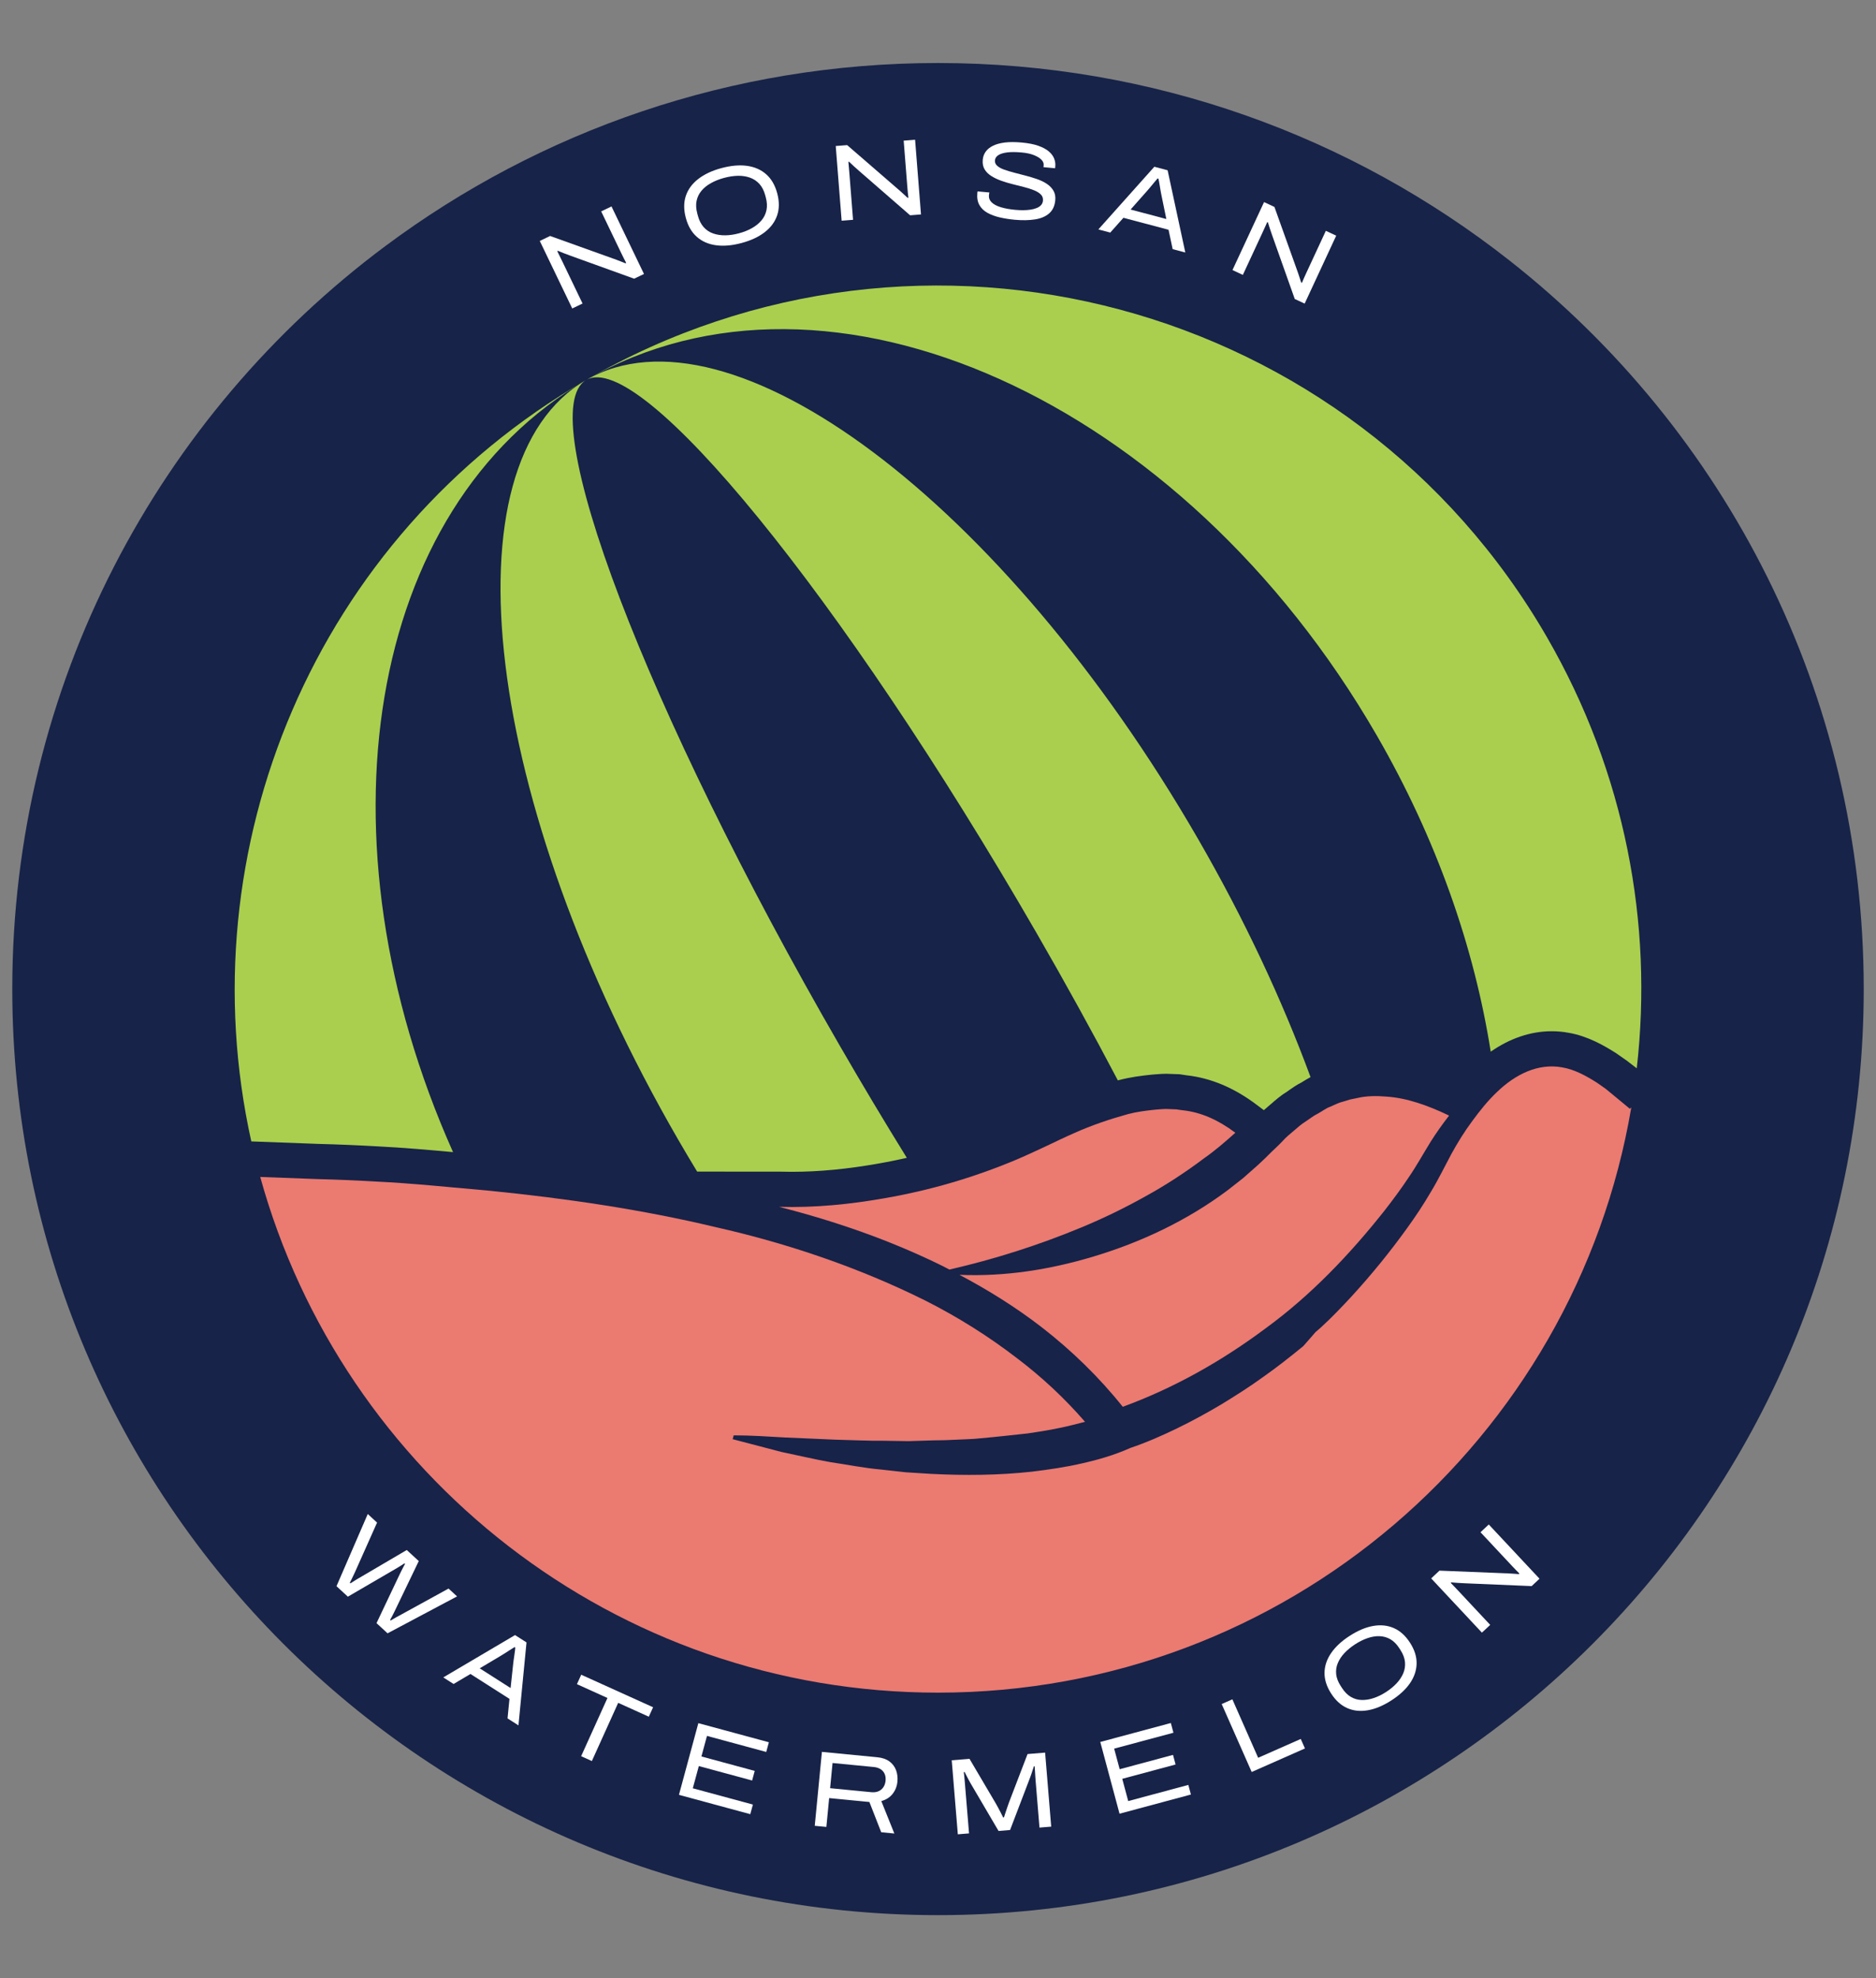 <?xml version="1.0" encoding="utf-8"?>
<!-- Generator: Adobe Illustrator 16.0.0, SVG Export Plug-In . SVG Version: 6.00 Build 0)  -->
<!DOCTYPE svg PUBLIC "-//W3C//DTD SVG 1.1//EN" "http://www.w3.org/Graphics/SVG/1.1/DTD/svg11.dtd">
<svg version="1.1" id="레이어_1" xmlns="http://www.w3.org/2000/svg" xmlns:xlink="http://www.w3.org/1999/xlink" x="0px"
	 y="0px" width="217.601px" height="229.37px" viewBox="0 0 217.601 229.37" enable-background="new 0 0 217.601 229.37"
	 xml:space="preserve">
<rect x="0" y="0" width="217.601" height="229.37" fill="#808080" stroke="none"/>
<g>
	<path fill="#172348" d="M216.178,114.685c0,59.303-48.075,107.377-107.377,107.377c-59.304,0-107.377-48.074-107.377-107.377
		c0-35.287,17.021-66.599,43.3-86.172C62.61,15.192,84.784,7.307,108.8,7.307c25.018,0,48.037,8.555,66.293,22.902
		C200.11,49.867,216.178,80.399,216.178,114.685"/>
	<path fill="#FFFFFF" d="M66.375,35.768l-3.766-7.831l1.197-0.576l7.308,2.62c0.121,0.035,0.268,0.087,0.442,0.16
		c0.173,0.07,0.35,0.138,0.525,0.202c0.176,0.065,0.331,0.127,0.461,0.186l0.091-0.044c-0.077-0.14-0.169-0.319-0.277-0.533
		c-0.107-0.216-0.201-0.406-0.282-0.573l-2.342-4.867l1.197-0.576l3.767,7.831l-1.141,0.548l-7.352-2.653
		c-0.259-0.091-0.529-0.192-0.813-0.304c-0.283-0.112-0.507-0.203-0.671-0.273l-0.081,0.038c0.062,0.128,0.152,0.313,0.271,0.55
		c0.119,0.237,0.237,0.478,0.354,0.721l2.308,4.799L66.375,35.768z"/>
	<path fill="#FFFFFF" d="M86.019,28.177c-1.093,0.293-2.079,0.381-2.963,0.261c-0.883-0.119-1.626-0.444-2.226-0.973
		c-0.601-0.527-1.028-1.259-1.279-2.197c-0.254-0.944-0.254-1.795,0-2.554c0.253-0.758,0.732-1.412,1.437-1.958
		c0.703-0.547,1.6-0.969,2.691-1.263c1.101-0.295,2.089-0.383,2.969-0.263c0.88,0.123,1.62,0.445,2.221,0.975
		c0.601,0.528,1.028,1.263,1.283,2.209c0.251,0.935,0.25,1.784-0.003,2.542c-0.255,0.758-0.732,1.411-1.432,1.956
		C88.016,27.459,87.118,27.881,86.019,28.177 M85.715,27.052c0.563-0.15,1.065-0.352,1.509-0.602
		c0.442-0.251,0.811-0.548,1.102-0.894c0.291-0.345,0.483-0.738,0.578-1.185c0.094-0.444,0.069-0.935-0.076-1.472l-0.072-0.269
		c-0.145-0.537-0.371-0.972-0.673-1.306c-0.304-0.333-0.667-0.574-1.094-0.726c-0.424-0.152-0.891-0.223-1.398-0.214
		c-0.509,0.011-1.044,0.092-1.606,0.243c-0.552,0.148-1.054,0.348-1.503,0.596c-0.448,0.246-0.818,0.543-1.108,0.887
		c-0.292,0.345-0.483,0.738-0.575,1.177c-0.092,0.439-0.064,0.927,0.081,1.465l0.071,0.269c0.146,0.538,0.369,0.975,0.668,1.313
		c0.302,0.338,0.667,0.583,1.096,0.734c0.43,0.15,0.898,0.223,1.407,0.217C84.631,27.279,85.163,27.202,85.715,27.052"/>
	<path fill="#FFFFFF" d="M97.623,25.592l-0.684-8.662l1.325-0.105l5.869,5.082c0.099,0.077,0.218,0.18,0.354,0.308
		c0.137,0.129,0.275,0.255,0.417,0.38c0.14,0.124,0.261,0.238,0.364,0.339l0.1-0.008c-0.021-0.16-0.044-0.359-0.067-0.598
		c-0.023-0.24-0.042-0.451-0.056-0.636l-0.425-5.384l1.324-0.104l0.684,8.661l-1.262,0.1l-5.897-5.129
		c-0.208-0.178-0.424-0.37-0.648-0.578c-0.223-0.206-0.399-0.372-0.527-0.497l-0.088,0.007c0.01,0.143,0.029,0.346,0.055,0.612
		c0.024,0.264,0.047,0.531,0.068,0.799l0.419,5.308L97.623,25.592z"/>
	<path fill="#FFFFFF" d="M117.713,25.482c-0.613-0.056-1.193-0.147-1.741-0.272c-0.545-0.127-1.025-0.304-1.437-0.533
		c-0.41-0.227-0.723-0.529-0.933-0.902c-0.212-0.375-0.291-0.84-0.24-1.394c0.003-0.042,0.009-0.08,0.015-0.114
		c0.008-0.033,0.012-0.057,0.013-0.074l1.374,0.124c-0.011,0.043-0.022,0.09-0.033,0.144c-0.009,0.054-0.016,0.121-0.023,0.195
		c-0.028,0.303,0.076,0.571,0.313,0.804c0.237,0.233,0.594,0.422,1.067,0.567c0.472,0.144,1.041,0.248,1.704,0.307
		c0.303,0.028,0.603,0.041,0.899,0.038c0.296-0.002,0.578-0.023,0.843-0.063c0.265-0.039,0.505-0.101,0.715-0.189
		c0.212-0.086,0.38-0.199,0.509-0.34c0.126-0.142,0.199-0.313,0.217-0.514c0.027-0.286-0.056-0.524-0.245-0.715
		c-0.191-0.19-0.456-0.354-0.793-0.491c-0.339-0.136-0.726-0.261-1.16-0.372c-0.435-0.111-0.88-0.225-1.334-0.338
		c-0.457-0.112-0.898-0.246-1.325-0.399c-0.426-0.153-0.807-0.336-1.143-0.55c-0.336-0.212-0.595-0.471-0.773-0.774
		c-0.179-0.305-0.251-0.676-0.209-1.112c0.031-0.344,0.144-0.654,0.338-0.928c0.193-0.275,0.476-0.503,0.844-0.686
		c0.366-0.182,0.827-0.307,1.379-0.377c0.553-0.067,1.207-0.067,1.961,0.002c0.772,0.07,1.417,0.197,1.928,0.378
		c0.513,0.183,0.916,0.4,1.21,0.651c0.295,0.252,0.5,0.526,0.619,0.825c0.116,0.298,0.162,0.596,0.134,0.889l-0.021,0.239
		l-1.349-0.124l0.021-0.227c0.021-0.226-0.066-0.439-0.26-0.64c-0.193-0.199-0.481-0.375-0.866-0.53
		c-0.383-0.154-0.853-0.255-1.407-0.306c-0.68-0.063-1.246-0.065-1.695-0.009c-0.449,0.057-0.792,0.163-1.031,0.318
		c-0.238,0.156-0.369,0.358-0.392,0.601c-0.021,0.244,0.063,0.452,0.255,0.626c0.191,0.173,0.458,0.323,0.803,0.448
		c0.345,0.125,0.731,0.243,1.162,0.353c0.431,0.113,0.873,0.228,1.327,0.345c0.457,0.117,0.897,0.251,1.329,0.4
		s0.813,0.334,1.144,0.554c0.333,0.222,0.585,0.487,0.767,0.795c0.18,0.307,0.249,0.677,0.21,1.105
		c-0.061,0.655-0.294,1.161-0.705,1.523c-0.41,0.359-0.958,0.593-1.645,0.7C119.367,25.548,118.587,25.562,117.713,25.482"/>
	<path fill="#FFFFFF" d="M127.4,26.602l6.495-7.268l1.539,0.409l2.053,9.534l-1.468-0.39l-0.478-2.245l-5.232-1.389l-1.527,1.715
		L127.4,26.602z M131.14,24.296l4.145,1.1l-0.577-2.81c-0.025-0.111-0.051-0.255-0.083-0.434c-0.029-0.179-0.061-0.366-0.093-0.562
		c-0.029-0.196-0.061-0.373-0.093-0.534c-0.03-0.161-0.056-0.275-0.072-0.341l-0.098-0.025c-0.128,0.15-0.272,0.319-0.43,0.513
		c-0.162,0.192-0.313,0.375-0.455,0.549c-0.142,0.169-0.254,0.302-0.339,0.393L131.14,24.296z"/>
	<path fill="#FFFFFF" d="M142.958,31.313l3.662-7.88l1.204,0.561l2.615,7.308c0.048,0.115,0.101,0.263,0.157,0.443
		c0.057,0.179,0.114,0.359,0.176,0.535c0.063,0.178,0.112,0.335,0.15,0.473l0.092,0.043c0.06-0.148,0.137-0.333,0.234-0.552
		c0.098-0.22,0.186-0.414,0.265-0.582l2.274-4.898l1.204,0.56l-3.661,7.879l-1.147-0.532l-2.615-7.366
		c-0.094-0.258-0.188-0.532-0.281-0.82c-0.095-0.292-0.167-0.521-0.217-0.694l-0.079-0.038c-0.062,0.13-0.145,0.317-0.254,0.56
		c-0.108,0.243-0.218,0.487-0.333,0.731l-2.243,4.83L142.958,31.313z"/>
	<path fill="#FFFFFF" d="M39.03,183.921l3.627-8.369l1.079,0.994l-2.538,5.692c-0.044,0.095-0.103,0.221-0.176,0.374
		c-0.074,0.154-0.15,0.314-0.229,0.48c-0.079,0.166-0.152,0.31-0.217,0.43l0.073,0.068c0.086-0.057,0.183-0.118,0.29-0.184
		c0.106-0.066,0.215-0.135,0.323-0.205c0.111-0.069,0.219-0.134,0.326-0.195c0.105-0.061,0.198-0.112,0.272-0.157l5.321-3.124
		l1.392,1.284l-2.677,5.563c-0.043,0.096-0.104,0.219-0.18,0.371c-0.078,0.151-0.157,0.308-0.238,0.471
		c-0.084,0.163-0.16,0.301-0.232,0.417l0.074,0.067c0.092-0.05,0.193-0.111,0.304-0.18c0.109-0.07,0.223-0.135,0.342-0.196
		c0.119-0.062,0.229-0.123,0.331-0.182c0.1-0.061,0.192-0.11,0.272-0.148l5.459-2.997l0.985,0.91l-8.06,4.281l-1.281-1.182
		l2.674-5.633c0.045-0.097,0.102-0.219,0.178-0.366c0.072-0.148,0.151-0.301,0.233-0.458c0.082-0.157,0.157-0.296,0.223-0.417
		l-0.063-0.06c-0.116,0.075-0.249,0.161-0.398,0.255c-0.149,0.095-0.296,0.186-0.438,0.271c-0.142,0.086-0.259,0.153-0.351,0.205
		l-5.382,3.135L39.03,183.921z"/>
	<path fill="#FFFFFF" d="M51.418,194.497l8.321-4.907l1.332,0.849l-0.934,9.62l-1.267-0.808l0.224-2.265l-4.523-2.886l-1.959,1.16
		L51.418,194.497z M55.643,193.445l3.582,2.285l0.302-2.826c0.011-0.111,0.028-0.256,0.054-0.434
		c0.023-0.178,0.051-0.364,0.081-0.558c0.03-0.195,0.054-0.372,0.074-0.534c0.017-0.162,0.028-0.275,0.032-0.343l-0.083-0.054
		c-0.166,0.103-0.353,0.222-0.563,0.355c-0.208,0.134-0.406,0.261-0.591,0.381c-0.185,0.119-0.332,0.209-0.439,0.27L55.643,193.445z
		"/>
	<polygon fill="#FFFFFF" points="67.407,203.633 70.46,196.883 66.921,195.282 67.417,194.186 75.753,197.958 75.257,199.054 
		71.705,197.447 68.651,204.196 	"/>
	<polygon fill="#FFFFFF" points="78.752,208.114 81.002,199.802 89.183,202.017 88.877,203.142 82.005,201.28 81.359,203.665 
		87.542,205.338 87.241,206.452 81.058,204.778 80.359,207.354 87.33,209.241 87.027,210.356 	"/>
	<path fill="#FFFFFF" d="M94.504,211.704l0.831-8.572l6.438,0.625c0.565,0.055,1.028,0.215,1.39,0.481
		c0.359,0.266,0.617,0.604,0.771,1.013c0.152,0.409,0.206,0.855,0.159,1.338c-0.052,0.533-0.236,1.001-0.551,1.407
		c-0.318,0.406-0.755,0.687-1.317,0.842l1.512,3.761l-1.523-0.148l-1.372-3.507l-4.667-0.453l-0.323,3.343L94.504,211.704z
		 M96.287,207.343l4.767,0.462c0.482,0.047,0.869-0.054,1.161-0.303c0.294-0.25,0.462-0.593,0.504-1.034
		c0.028-0.291-0.008-0.551-0.107-0.779c-0.1-0.229-0.257-0.412-0.47-0.55c-0.214-0.137-0.482-0.223-0.806-0.254l-4.767-0.462
		L96.287,207.343z"/>
	<path fill="#FFFFFF" d="M111.1,212.691l-0.707-8.583l2.062-0.169l3.04,5.158c0.07,0.12,0.155,0.276,0.26,0.47
		c0.104,0.192,0.211,0.394,0.319,0.603c0.11,0.209,0.206,0.398,0.286,0.568l0.089-0.008c0.053-0.163,0.112-0.349,0.181-0.556
		c0.065-0.207,0.137-0.416,0.211-0.627c0.075-0.212,0.14-0.396,0.193-0.551l2.153-5.612l2.038-0.167l0.706,8.583l-1.36,0.112
		l-0.455-5.522c-0.014-0.151-0.025-0.322-0.036-0.513c-0.011-0.192-0.024-0.384-0.035-0.577c-0.011-0.191-0.023-0.357-0.036-0.5
		l-0.086,0.008c-0.041,0.121-0.088,0.263-0.141,0.426c-0.055,0.164-0.109,0.331-0.162,0.498c-0.053,0.167-0.107,0.316-0.163,0.447
		l-2.297,6.013l-1.336,0.11l-3.263-5.555c-0.089-0.152-0.175-0.309-0.258-0.47c-0.085-0.161-0.164-0.312-0.233-0.452
		c-0.072-0.14-0.13-0.26-0.18-0.356l-0.1,0.008c0.018,0.132,0.038,0.291,0.056,0.473c0.02,0.183,0.038,0.372,0.053,0.568
		c0.018,0.196,0.033,0.377,0.045,0.544l0.457,5.522L111.1,212.691z"/>
	<polygon fill="#FFFFFF" points="129.857,210.301 127.623,201.983 135.807,199.785 136.11,200.912 129.233,202.757 129.874,205.143 
		136.06,203.481 136.358,204.595 130.172,206.257 130.865,208.836 137.839,206.963 138.137,208.077 	"/>
	<polygon fill="#FFFFFF" points="145.185,205.464 141.706,197.586 142.945,197.039 145.936,203.816 150.878,201.634 
		151.365,202.735 	"/>
	<path fill="#FFFFFF" d="M161.389,197.165c-0.942,0.607-1.848,0.987-2.718,1.14s-1.669,0.073-2.396-0.247
		c-0.726-0.317-1.349-0.879-1.87-1.687c-0.525-0.815-0.782-1.619-0.771-2.412c0.01-0.792,0.265-1.554,0.766-2.283
		c0.499-0.729,1.218-1.397,2.162-2.003c0.948-0.611,1.856-0.993,2.723-1.143c0.867-0.151,1.663-0.067,2.389,0.25
		c0.727,0.317,1.354,0.884,1.878,1.699c0.521,0.807,0.774,1.607,0.763,2.4c-0.012,0.792-0.265,1.553-0.76,2.28
		C163.059,195.885,162.336,196.554,161.389,197.165 M160.764,196.195c0.484-0.311,0.897-0.653,1.241-1.024
		c0.344-0.37,0.6-0.761,0.772-1.175c0.169-0.414,0.232-0.844,0.188-1.293c-0.046-0.447-0.216-0.904-0.515-1.367l-0.15-0.233
		c-0.3-0.463-0.643-0.806-1.029-1.03c-0.388-0.223-0.805-0.34-1.251-0.356c-0.446-0.015-0.91,0.059-1.386,0.222
		s-0.957,0.401-1.442,0.713c-0.478,0.308-0.889,0.646-1.24,1.015c-0.348,0.37-0.607,0.761-0.778,1.173
		c-0.172,0.414-0.235,0.842-0.189,1.284c0.047,0.443,0.22,0.896,0.519,1.359l0.15,0.231c0.298,0.464,0.64,0.81,1.025,1.039
		c0.387,0.228,0.805,0.35,1.256,0.362s0.917-0.061,1.395-0.22C159.809,196.736,160.287,196.503,160.764,196.195"/>
	<path fill="#FFFFFF" d="M171.889,189.305l-5.884-6.288l0.961-0.899l7.688,0.308c0.125-0.003,0.28,0.005,0.465,0.021
		c0.187,0.015,0.372,0.027,0.558,0.036c0.186,0.009,0.35,0.022,0.491,0.038l0.072-0.069c-0.113-0.11-0.254-0.25-0.419-0.421
		c-0.166-0.171-0.311-0.324-0.438-0.458l-3.657-3.908l0.961-0.899l5.885,6.288l-0.915,0.856l-7.742-0.327
		c-0.27-0.008-0.557-0.024-0.859-0.047c-0.3-0.021-0.54-0.04-0.715-0.058l-0.065,0.06c0.098,0.104,0.237,0.25,0.421,0.439
		c0.182,0.19,0.366,0.382,0.548,0.577l3.606,3.854L171.889,189.305z"/>
	<path fill="#EB7A71" d="M187.172,127.011l-0.936-0.768l-0.961-0.675c-1.302-0.834-2.642-1.557-4.052-1.801
		c-2.827-0.526-5.477,0.823-7.571,2.842c-1.063,1-2.001,2.173-2.887,3.386c-0.899,1.204-1.702,2.509-2.436,3.845
		c-0.68,1.267-1.476,2.904-2.355,4.353c-0.863,1.474-1.794,2.884-2.787,4.247c-1.969,2.737-4.09,5.34-6.376,7.838
		c-1.15,1.242-2.324,2.478-3.603,3.644c-0.204,0.185-0.406,0.35-0.608,0.528c-0.477,0.535-0.933,1.086-1.417,1.617l-0.017,0.02
		l-0.018,0.015c-1.507,1.23-3.033,2.438-4.626,3.555c-1.574,1.144-3.222,2.185-4.881,3.197c-1.673,0.997-3.386,1.926-5.138,2.78
		c-1.75,0.843-3.514,1.625-5.386,2.255c-1.837,0.822-3.698,1.36-5.607,1.79c-1.915,0.445-3.857,0.722-5.802,0.96
		c-3.895,0.429-7.817,0.455-11.717,0.257l-2.924-0.183l-2.91-0.323c-1.946-0.17-3.861-0.566-5.791-0.845
		c-1.921-0.34-3.819-0.797-5.728-1.192l-5.656-1.479l0.123-0.445c2.011,0.002,3.967,0.135,5.913,0.246l5.798,0.254
		c1.92,0.044,3.826,0.147,5.72,0.127l2.83,0.046l2.814-0.088c0.937-0.009,1.865-0.026,2.792-0.082
		c0.926-0.055,1.857-0.052,2.772-0.162c1.839-0.164,3.654-0.369,5.46-0.565c1.791-0.262,3.574-0.555,5.28-0.996
		c0.467-0.118,0.915-0.235,1.373-0.349c-2.345-2.704-4.977-5.168-7.857-7.35c-3.305-2.55-6.886-4.799-10.68-6.715
		c-7.611-3.784-15.853-6.605-24.368-8.522c-8.497-2.03-17.242-3.311-26.069-4.197c-4.416-0.389-8.854-0.858-13.314-1.079
		c-2.23-0.129-4.464-0.223-6.701-0.28l-6.683-0.249c9.533,34.473,41.107,59.796,78.618,59.796c40.381,0,73.888-29.34,80.416-67.859
		l-0.169,0.157L187.172,127.011z"/>
	<path fill="#EB7A71" d="M132.82,138.741c2.4-1.312,4.69-2.816,6.869-4.454c1.284-0.902,2.444-1.909,3.6-2.943
		c-1.959-1.476-3.977-2.374-6.035-2.599c-0.273-0.025-0.533-0.075-0.793-0.112l-0.808-0.032c-0.521-0.049-1.077,0.031-1.602,0.06
		c-1.065,0.111-2.127,0.237-3.19,0.514c-2.118,0.59-4.237,1.291-6.344,2.245c-1.058,0.453-2.097,0.98-3.169,1.476
		c-1.195,0.56-2.393,1.119-3.606,1.63c-4.858,2.026-9.895,3.5-15.034,4.389c-4.057,0.726-8.174,1.139-12.35,1.019
		c6.518,1.658,12.903,3.871,18.954,6.852c0.272,0.134,0.539,0.283,0.811,0.421c5.233-1.199,10.365-2.833,15.314-4.887
		C127.967,141.272,130.434,140.075,132.82,138.741"/>
	<path fill="#EB7A71" d="M157.418,127.321c-0.272,0.06-0.54,0.118-0.805,0.163l-0.787,0.24c-0.522,0.116-1.024,0.388-1.52,0.598
		c-0.503,0.175-0.972,0.545-1.449,0.805c-0.488,0.227-0.945,0.609-1.416,0.913c-0.476,0.289-0.917,0.68-1.359,1.066
		c-0.443,0.382-0.896,0.73-1.302,1.193c-0.41,0.443-0.854,0.841-1.284,1.257c-0.521,0.521-1.06,1.056-1.613,1.553l-1.681,1.486
		l-1.753,1.375c-4.753,3.569-10.114,6.074-15.617,7.728c-5.045,1.516-10.274,2.345-15.539,2.119
		c3.322,1.762,6.528,3.756,9.512,6.059c3.485,2.699,6.672,5.794,9.427,9.242c5.958-2.172,11.538-5.333,16.624-9.135
		c5.212-3.811,9.705-8.524,13.712-13.58c0.995-1.271,1.955-2.569,2.847-3.911c0.913-1.332,1.68-2.735,2.545-4.131
		c0.654-1.034,1.369-2.035,2.123-3.007c-2.475-1.192-4.905-2.042-7.242-2.201C159.652,127.053,158.507,127.061,157.418,127.321"/>
	<path fill="#AACF4E" d="M43.803,132.923c2.93,0.145,5.864,0.402,8.746,0.667c-16.185-36.233-10.169-74.732,15.446-89.53
		c-31.601,18.254-46.357,54.459-38.846,88.288l7.87,0.292C39.238,132.697,41.536,132.792,43.803,132.923"/>
	<path fill="#AACF4E" d="M159.7,85.282c6.938,12.008,11.301,24.561,13.211,36.662c2.225-1.55,4.636-2.371,7.076-2.371
		c0.663,0,1.33,0.062,1.983,0.184c2.174,0.375,4.086,1.466,5.506,2.375l1.23,0.861l1.145,0.883
		c1.914-16.763-1.329-34.263-10.418-49.994c-22.537-39.005-72.429-52.356-111.438-29.822C96.105,27.82,137.163,46.276,159.7,85.282"
		/>
	<path fill="#AACF4E" d="M78.643,132.107c0.73,1.262,1.469,2.507,2.218,3.738c4.889,0.016,9.614,0.009,9.614,0.009
		c0.447,0.014,0.892,0.019,1.336,0.019c3.18,0,6.508-0.318,10.179-0.975c1.069-0.184,2.133-0.408,3.194-0.645
		c-2.583-4.175-5.181-8.51-7.769-12.99c-22.537-39.005-35.708-73.57-29.419-77.205C51.338,53.681,56.106,93.101,78.643,132.107"/>
	<path fill="#AACF4E" d="M120.188,108.106c3.382,5.854,6.548,11.604,9.475,17.167c0.035-0.009,0.067-0.021,0.103-0.029
		c1.402-0.367,2.672-0.517,3.858-0.642l0.55-0.042c0.371-0.029,0.748-0.055,1.117-0.055c0.205,0,0.407,0.007,0.609,0.022
		l0.929,0.034l0.524,0.08c0.091,0.014,0.182,0.033,0.276,0.041c2.814,0.308,5.522,1.45,8.113,3.403l0.852,0.641
		c0.196-0.173,0.39-0.342,0.563-0.487l0.257-0.219c0.528-0.461,1.15-1.005,1.911-1.467c0.011-0.009,0.118-0.086,0.224-0.163
		c0.358-0.252,0.837-0.59,1.421-0.882c0.072-0.042,0.145-0.09,0.217-0.136c0.226-0.142,0.51-0.308,0.827-0.477
		c-3.307-8.961-7.667-18.305-13.056-27.631C116.423,58.257,84.65,34.437,67.995,44.059C74.284,40.426,97.651,69.102,120.188,108.106
		"/>
</g>
</svg>
